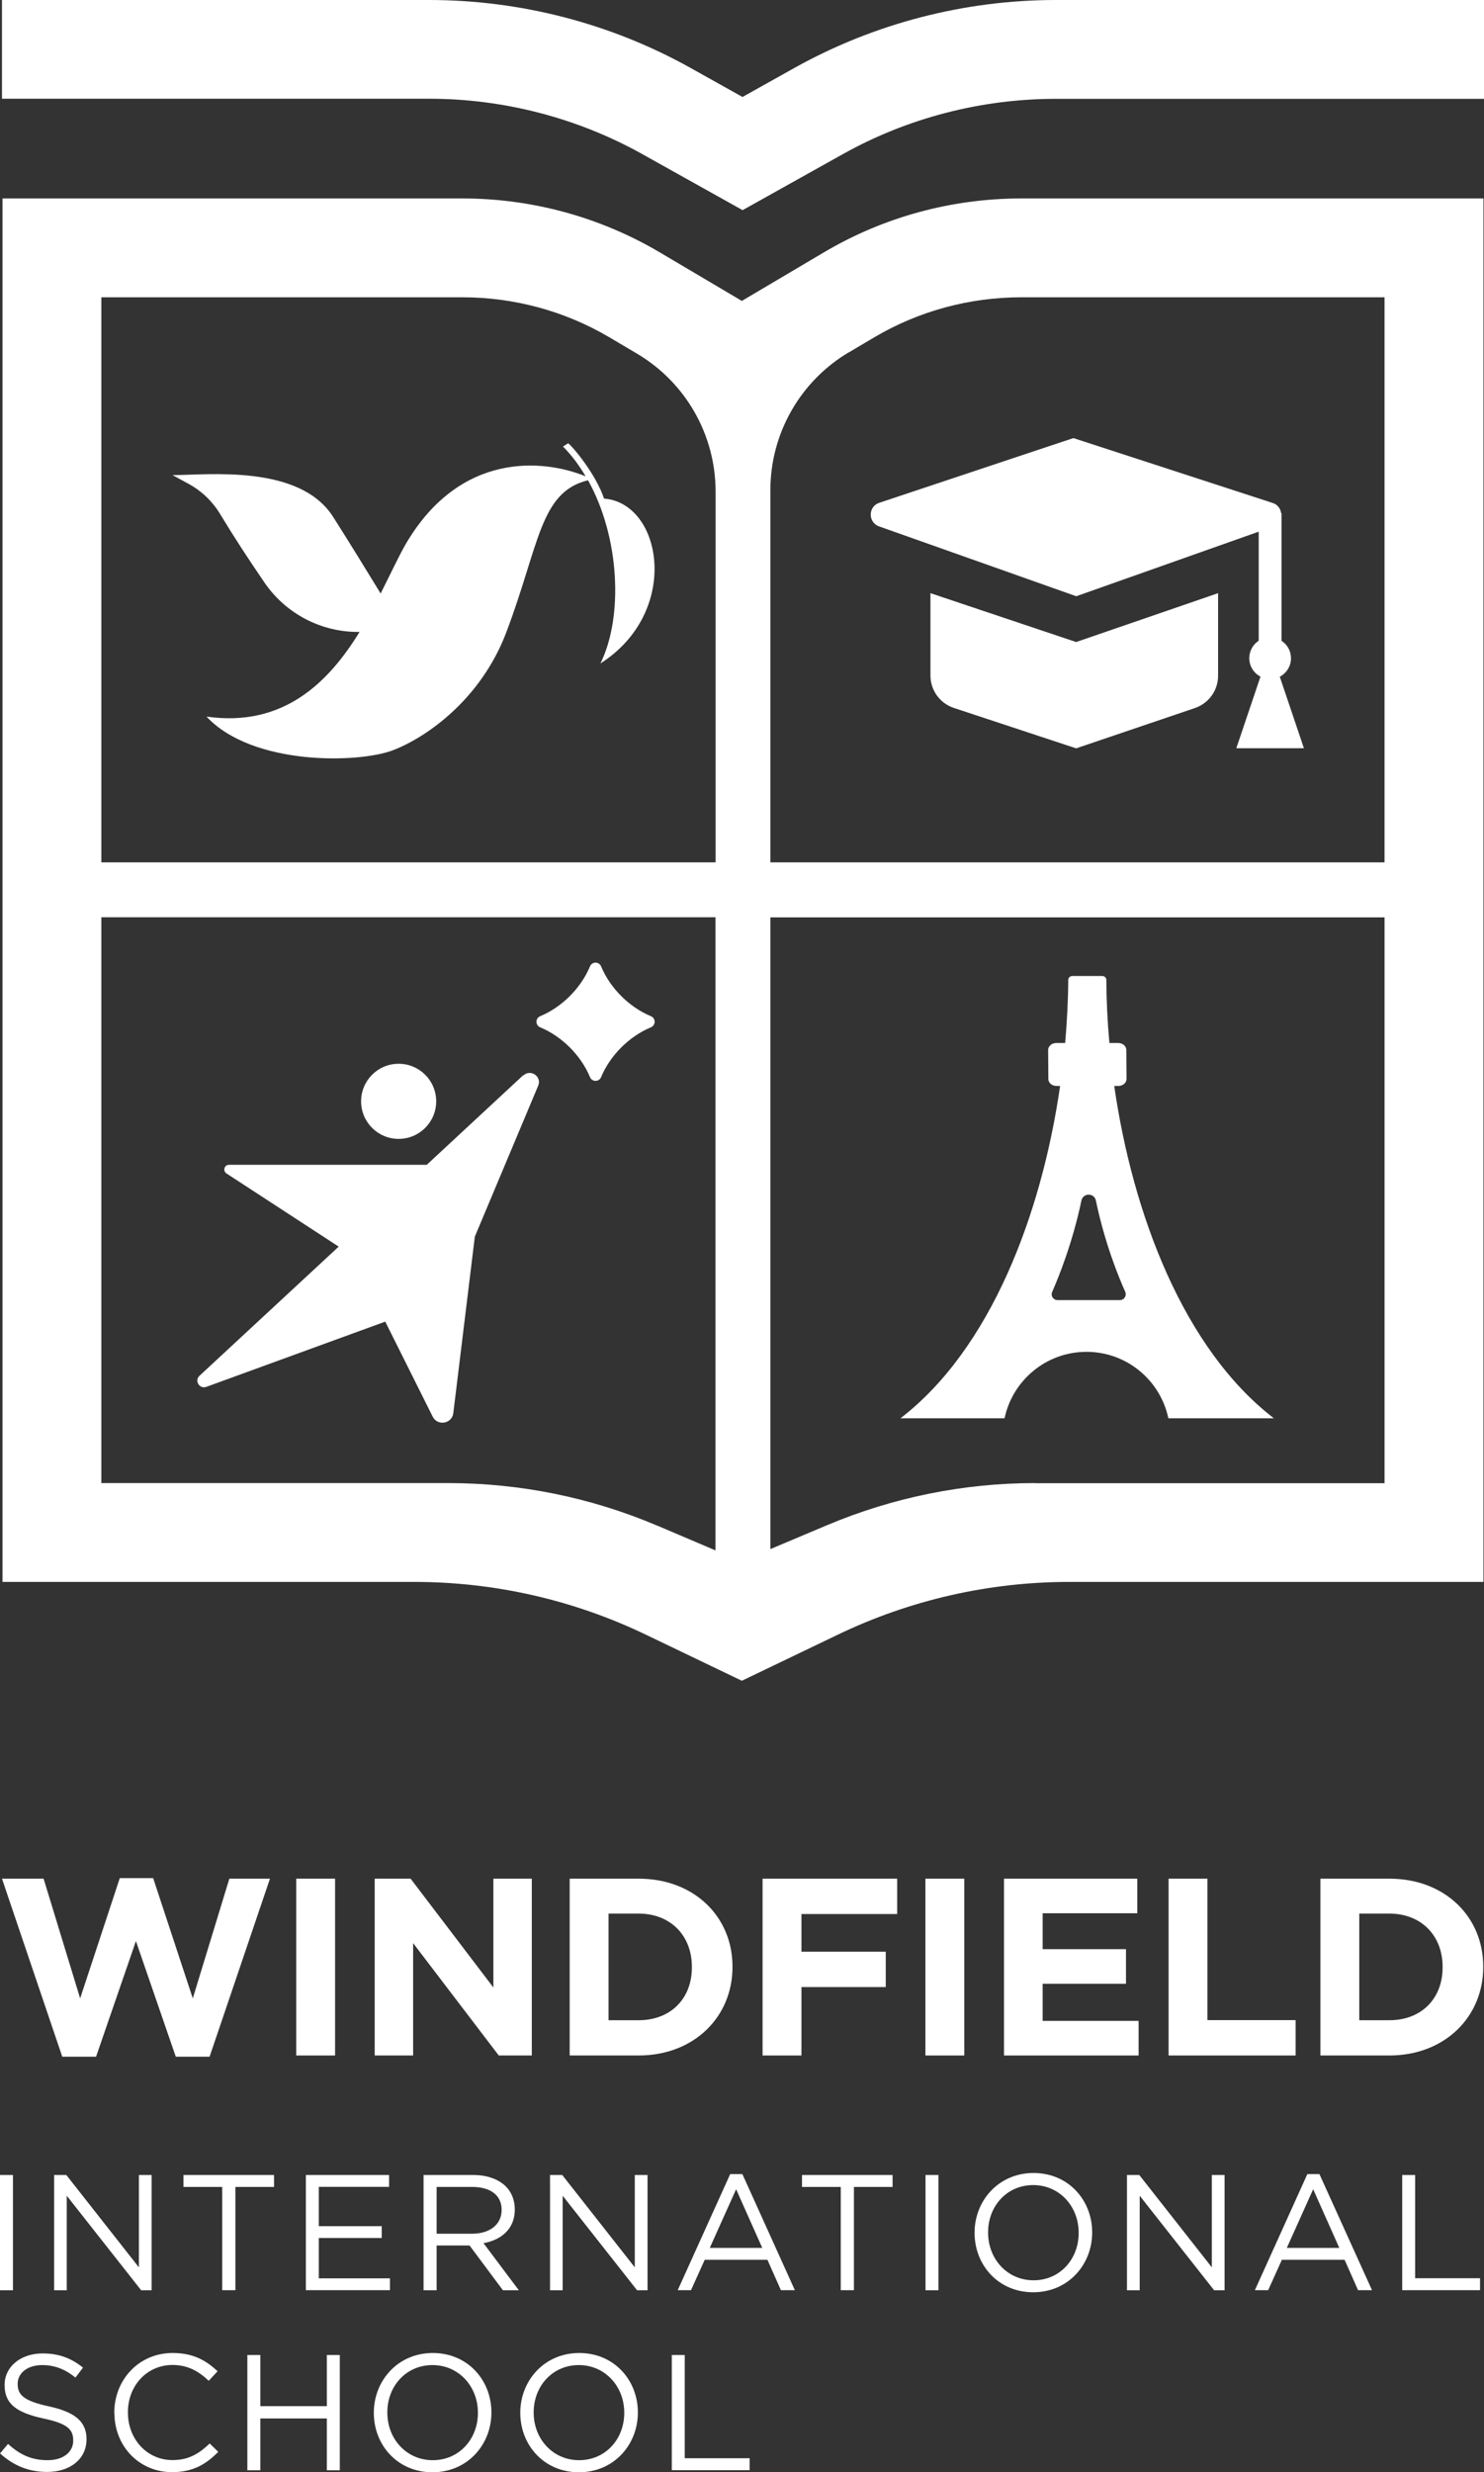 <?xml version="1.0" encoding="UTF-8"?><svg id="Layer_1" xmlns="http://www.w3.org/2000/svg" viewBox="0 0 135.17 225.11"><rect x="0" y="0" width="135.17" height="225.11" fill="#333333" stroke="none"/><path d="M67.63,19.13l-9.13-5.1c-5.9-3.29-12.62-5.04-19.42-5.04H.18V0h38.9c8.34,0,16.57,2.14,23.81,6.18l4.74,2.65,4.74-2.65c7.24-4.04,15.47-6.18,23.81-6.18h38.99v9h-38.99c-6.81,0-13.52,1.74-19.42,5.04l-9.13,5.1Z" style="fill:#fff;"/><path d="M93.02,18.07c-6.33,0-12.54,1.69-17.96,4.9l-7.49,4.43-7.49-4.43c-5.42-3.2-11.63-4.9-17.96-4.9H.23v125.97h37.51c7.3,0,14.5,1.64,21.08,4.8l8.75,4.2,8.75-4.2c6.58-3.16,13.78-4.8,21.08-4.8h37.72V18.07h-42.09ZM77.33,32.08l2.31-1.37c4.03-2.38,8.65-3.64,13.38-3.64h33.09v51.45h-55.94v-33.89c0-5.16,2.72-9.93,7.16-12.56ZM42.12,27.07c4.72,0,9.35,1.26,13.38,3.64l2.52,1.49c4.44,2.63,7.16,7.4,7.16,12.56v33.76H9.23V27.07h32.88ZM59.87,138.92c-6.02-2.56-12.49-3.88-19.04-3.88H9.23v-51.52h55.94v57.65l-5.31-2.26ZM94.27,135.04c-6.48,0-12.9,1.3-18.88,3.81l-5.22,2.2v-57.52h55.94v51.52h-31.84Z" style="fill:#fff;"/><path d="M84.75,54.01v7.5c0,1.34.86,2.53,2.13,2.95l11.14,3.68,10.82-3.67c1.26-.43,2.11-1.61,2.11-2.94v-7.52l-12.93,4.45-13.27-4.45Z" style="fill:#fff;"/><path d="M118.77,68.14l-2.2-6.52c.6-.32,1.02-.95,1.02-1.68,0-.67-.34-1.25-.86-1.59v-11.62h-.04c-.05-.4-.3-.78-.76-.93l-18.16-5.91-17.68,5.89c-1.03.34-1.04,1.79-.02,2.15l17.96,6.36,16.62-5.88v9.93c-.52.34-.86.93-.86,1.59,0,.73.41,1.36,1.02,1.68l-2.2,6.52h6.17Z" style="fill:#fff;"/><path d="M59.29,92.53c-1.98-.82-3.72-2.56-4.54-4.54-.19-.45-.82-.45-1.01,0-.82,1.98-2.56,3.72-4.54,4.54-.45.19-.45.82,0,1.01,1.98.82,3.72,2.56,4.54,4.54.19.45.82.45,1.01,0,.82-1.98,2.56-3.72,4.54-4.54.45-.19.45-.82,0-1.01Z" style="fill:#fff;"/><path d="M47.66,97.9l-8.79,8.16h-18.01c-.43,0-.59.55-.23.79l10.22,6.66-12.68,11.76c-.48.45,0,1.23.62,1.01l16.3-5.94,4.32,8.65c.44.88,1.76.66,1.88-.32l1.96-16.07,5.77-13.74c.35-.83-.67-1.55-1.34-.94Z" style="fill:#fff;"/><path d="M36.31,103.7c1.89,0,3.42-1.53,3.42-3.42s-1.53-3.42-3.42-3.42-3.42,1.53-3.42,3.42,1.53,3.42,3.42,3.42Z" style="fill:#fff;"/><path d="M55.02,45.4c-.75-2.24-2.84-4.72-3.27-5.04l-.47.3c.79.79,1.47,1.71,2.06,2.71-3.9-1.59-11.42-2.24-16.35,6.11-.7,1.21-1.44,2.83-2.32,4.56-1.22-2-2.81-4.59-4.33-6.98-3.07-4.81-11.41-3.8-14.62-3.8l1.48.81c1.17.64,2.15,1.58,2.84,2.72,1.41,2.32,2.48,3.95,4.04,6.24,1.95,2.86,5.21,4.56,8.67,4.51-2.8,4.56-6.91,8.71-13.94,7.71,4.19,4.49,13.87,4.26,16.99,3.06,3.12-1.2,8.04-4.69,10.33-10.77,3.02-8,3.04-12.74,7.43-13.81,2.89,5.18,3.23,12.43,1.13,16.68,7.36-4.69,5.64-14.62.32-15.01Z" style="fill:#fff;"/><path d="M101.5,98.88h.37c.41,0,.74-.29.74-.64l-.02-2.64c0-.35-.33-.63-.74-.63h-.8c-.18-1.96-.27-3.89-.28-5.74,0-.2-.16-.36-.37-.36h-2.73c-.2,0-.37.16-.37.36-.01,1.86-.11,3.78-.28,5.74h-.81c-.41,0-.74.29-.74.64l.02,2.64c0,.35.33.63.74.63h.33c-1.69,11.7-6.33,23.95-14.54,30.26h9.48c.73-3.45,3.79-6.05,7.46-6.05s6.73,2.59,7.46,6.05h9.61c-8.21-6.31-12.85-18.56-14.54-30.26ZM102.01,118.38h-5.68c-.39,0-.65-.39-.49-.75.6-1.37,1.86-4.49,2.66-8.31.15-.72,1.17-.72,1.32,0,.8,3.85,2.06,6.94,2.67,8.3.16.36-.1.76-.49.76Z" style="fill:#fff;"/><path d="M.18,171.06h3.79l3.33,10.9,3.61-10.95h3.04l3.61,10.95,3.33-10.9h3.7l-5.5,16.21h-3.08l-3.63-10.53-3.63,10.53h-3.08L.18,171.06Z" style="fill:#fff;"/><path d="M26.98,171.06h3.54v16.1h-3.54v-16.1Z" style="fill:#fff;"/><path d="M34.13,171.06h3.27l7.54,9.91v-9.91h3.5v16.1h-3.01l-7.8-10.23v10.23h-3.5v-16.1Z" style="fill:#fff;"/><path d="M51.89,171.06h6.28c5.06,0,8.55,3.47,8.55,8v.05c0,4.53-3.5,8.05-8.55,8.05h-6.28v-16.1ZM55.43,174.25v9.7h2.74c2.9,0,4.85-1.95,4.85-4.81v-.05c0-2.85-1.95-4.85-4.85-4.85h-2.74Z" style="fill:#fff;"/><path d="M69.46,171.06h12.26v3.22h-8.72v3.43h7.68v3.22h-7.68v6.23h-3.54v-16.1Z" style="fill:#fff;"/><path d="M84.29,171.06h3.54v16.1h-3.54v-16.1Z" style="fill:#fff;"/><path d="M91.45,171.06h12.14v3.15h-8.62v3.27h7.59v3.15h-7.59v3.38h8.74v3.15h-12.26v-16.1Z" style="fill:#fff;"/><path d="M106.44,171.06h3.54v12.88h8.03v3.22h-11.57v-16.1Z" style="fill:#fff;"/><path d="M120.27,171.06h6.28c5.06,0,8.55,3.47,8.55,8v.05c0,4.53-3.5,8.05-8.55,8.05h-6.28v-16.1ZM123.81,174.25v9.7h2.74c2.9,0,4.85-1.95,4.85-4.81v-.05c0-2.85-1.95-4.85-4.85-4.85h-2.74Z" style="fill:#fff;"/><path d="M0,198.04h1.18v10.5H0v-10.5Z" style="fill:#fff;"/><path d="M4.93,198.04h1.11l6.61,8.41v-8.41h1.16v10.5h-.95l-6.78-8.61v8.61h-1.15v-10.5Z" style="fill:#fff;"/><path d="M20.23,199.13h-3.52v-1.09h8.25v1.09h-3.52v9.4h-1.2v-9.4Z" style="fill:#fff;"/><path d="M27.85,198.04h7.59v1.08h-6.4v3.58h5.73v1.08h-5.73v3.67h6.48v1.08h-7.66v-10.5Z" style="fill:#fff;"/><path d="M38.58,198.04h4.51c1.29,0,2.33.39,2.99,1.05.51.51.81,1.25.81,2.07v.03c0,1.74-1.2,2.76-2.85,3.06l3.22,4.29h-1.45l-3.04-4.08h-3v4.08h-1.19v-10.5ZM42.99,203.39c1.58,0,2.7-.81,2.7-2.16v-.03c0-1.29-.99-2.07-2.68-2.07h-3.24v4.26h3.22Z" style="fill:#fff;"/><path d="M50.1,198.04h1.11l6.61,8.41v-8.41h1.16v10.5h-.95l-6.78-8.61v8.61h-1.15v-10.5Z" style="fill:#fff;"/><path d="M66.51,197.96h1.11l4.78,10.57h-1.27l-1.23-2.77h-5.71l-1.25,2.77h-1.21l4.78-10.57ZM69.43,204.68l-2.38-5.34-2.4,5.34h4.78Z" style="fill:#fff;"/><path d="M76.57,199.13h-3.52v-1.09h8.25v1.09h-3.52v9.4h-1.2v-9.4Z" style="fill:#fff;"/><path d="M84.3,198.04h1.18v10.5h-1.18v-10.5Z" style="fill:#fff;"/><path d="M88.77,203.32v-.03c0-2.89,2.17-5.43,5.37-5.43s5.34,2.5,5.34,5.4v.03c0,2.9-2.17,5.43-5.37,5.43s-5.34-2.5-5.34-5.4ZM98.25,203.32v-.03c0-2.38-1.74-4.33-4.14-4.33s-4.11,1.92-4.11,4.3v.03c0,2.39,1.74,4.34,4.14,4.34s4.11-1.92,4.11-4.3Z" style="fill:#fff;"/><path d="M102.66,198.04h1.11l6.61,8.41v-8.41h1.16v10.5h-.95l-6.78-8.61v8.61h-1.16v-10.5Z" style="fill:#fff;"/><path d="M119.07,197.96h1.11l4.79,10.57h-1.27l-1.23-2.77h-5.71l-1.25,2.77h-1.21l4.78-10.57ZM121.99,204.68l-2.38-5.34-2.4,5.34h4.78Z" style="fill:#fff;"/><path d="M127.71,198.04h1.19v9.4h5.91v1.09h-7.09v-10.5Z" style="fill:#fff;"/><path d="M0,223.4l.73-.87c1.1.99,2.15,1.48,3.6,1.48s2.34-.75,2.34-1.78v-.03c0-.98-.52-1.53-2.73-1.99-2.41-.53-3.52-1.31-3.52-3.03v-.03c0-1.65,1.46-2.86,3.45-2.86,1.53,0,2.62.44,3.69,1.29l-.69.91c-.97-.8-1.95-1.14-3.03-1.14-1.36,0-2.23.75-2.23,1.69v.03c0,.99.54,1.54,2.85,2.04,2.34.51,3.42,1.37,3.42,2.97v.03c0,1.8-1.5,2.97-3.58,2.97-1.66,0-3.03-.55-4.29-1.68Z" style="fill:#fff;"/><path d="M10.41,219.71v-.03c0-2.97,2.22-5.43,5.31-5.43,1.91,0,3.04.68,4.1,1.66l-.81.87c-.89-.84-1.87-1.44-3.3-1.44-2.33,0-4.06,1.89-4.06,4.3v.03c0,2.43,1.75,4.33,4.06,4.33,1.44,0,2.38-.55,3.39-1.51l.78.76c-1.09,1.11-2.29,1.85-4.2,1.85-3.03,0-5.26-2.39-5.26-5.4Z" style="fill:#fff;"/><path d="M22.53,214.43h1.18v4.66h6.06v-4.66h1.18v10.5h-1.18v-4.72h-6.06v4.72h-1.18v-10.5Z" style="fill:#fff;"/><path d="M34.05,219.71v-.03c0-2.89,2.17-5.43,5.37-5.43s5.34,2.5,5.34,5.4v.03c0,2.9-2.17,5.43-5.37,5.43s-5.34-2.5-5.34-5.4ZM43.53,219.71v-.03c0-2.38-1.74-4.33-4.14-4.33s-4.11,1.92-4.11,4.3v.03c0,2.39,1.74,4.33,4.14,4.33s4.11-1.92,4.11-4.3Z" style="fill:#fff;"/><path d="M47.39,219.71v-.03c0-2.89,2.17-5.43,5.37-5.43s5.34,2.5,5.34,5.4v.03c0,2.9-2.17,5.43-5.37,5.43s-5.34-2.5-5.34-5.4ZM56.86,219.71v-.03c0-2.38-1.74-4.33-4.14-4.33s-4.11,1.92-4.11,4.3v.03c0,2.39,1.74,4.33,4.14,4.33s4.11-1.92,4.11-4.3Z" style="fill:#fff;"/><path d="M61.18,214.43h1.19v9.4h5.91v1.09h-7.09v-10.5Z" style="fill:#fff;"/></svg>